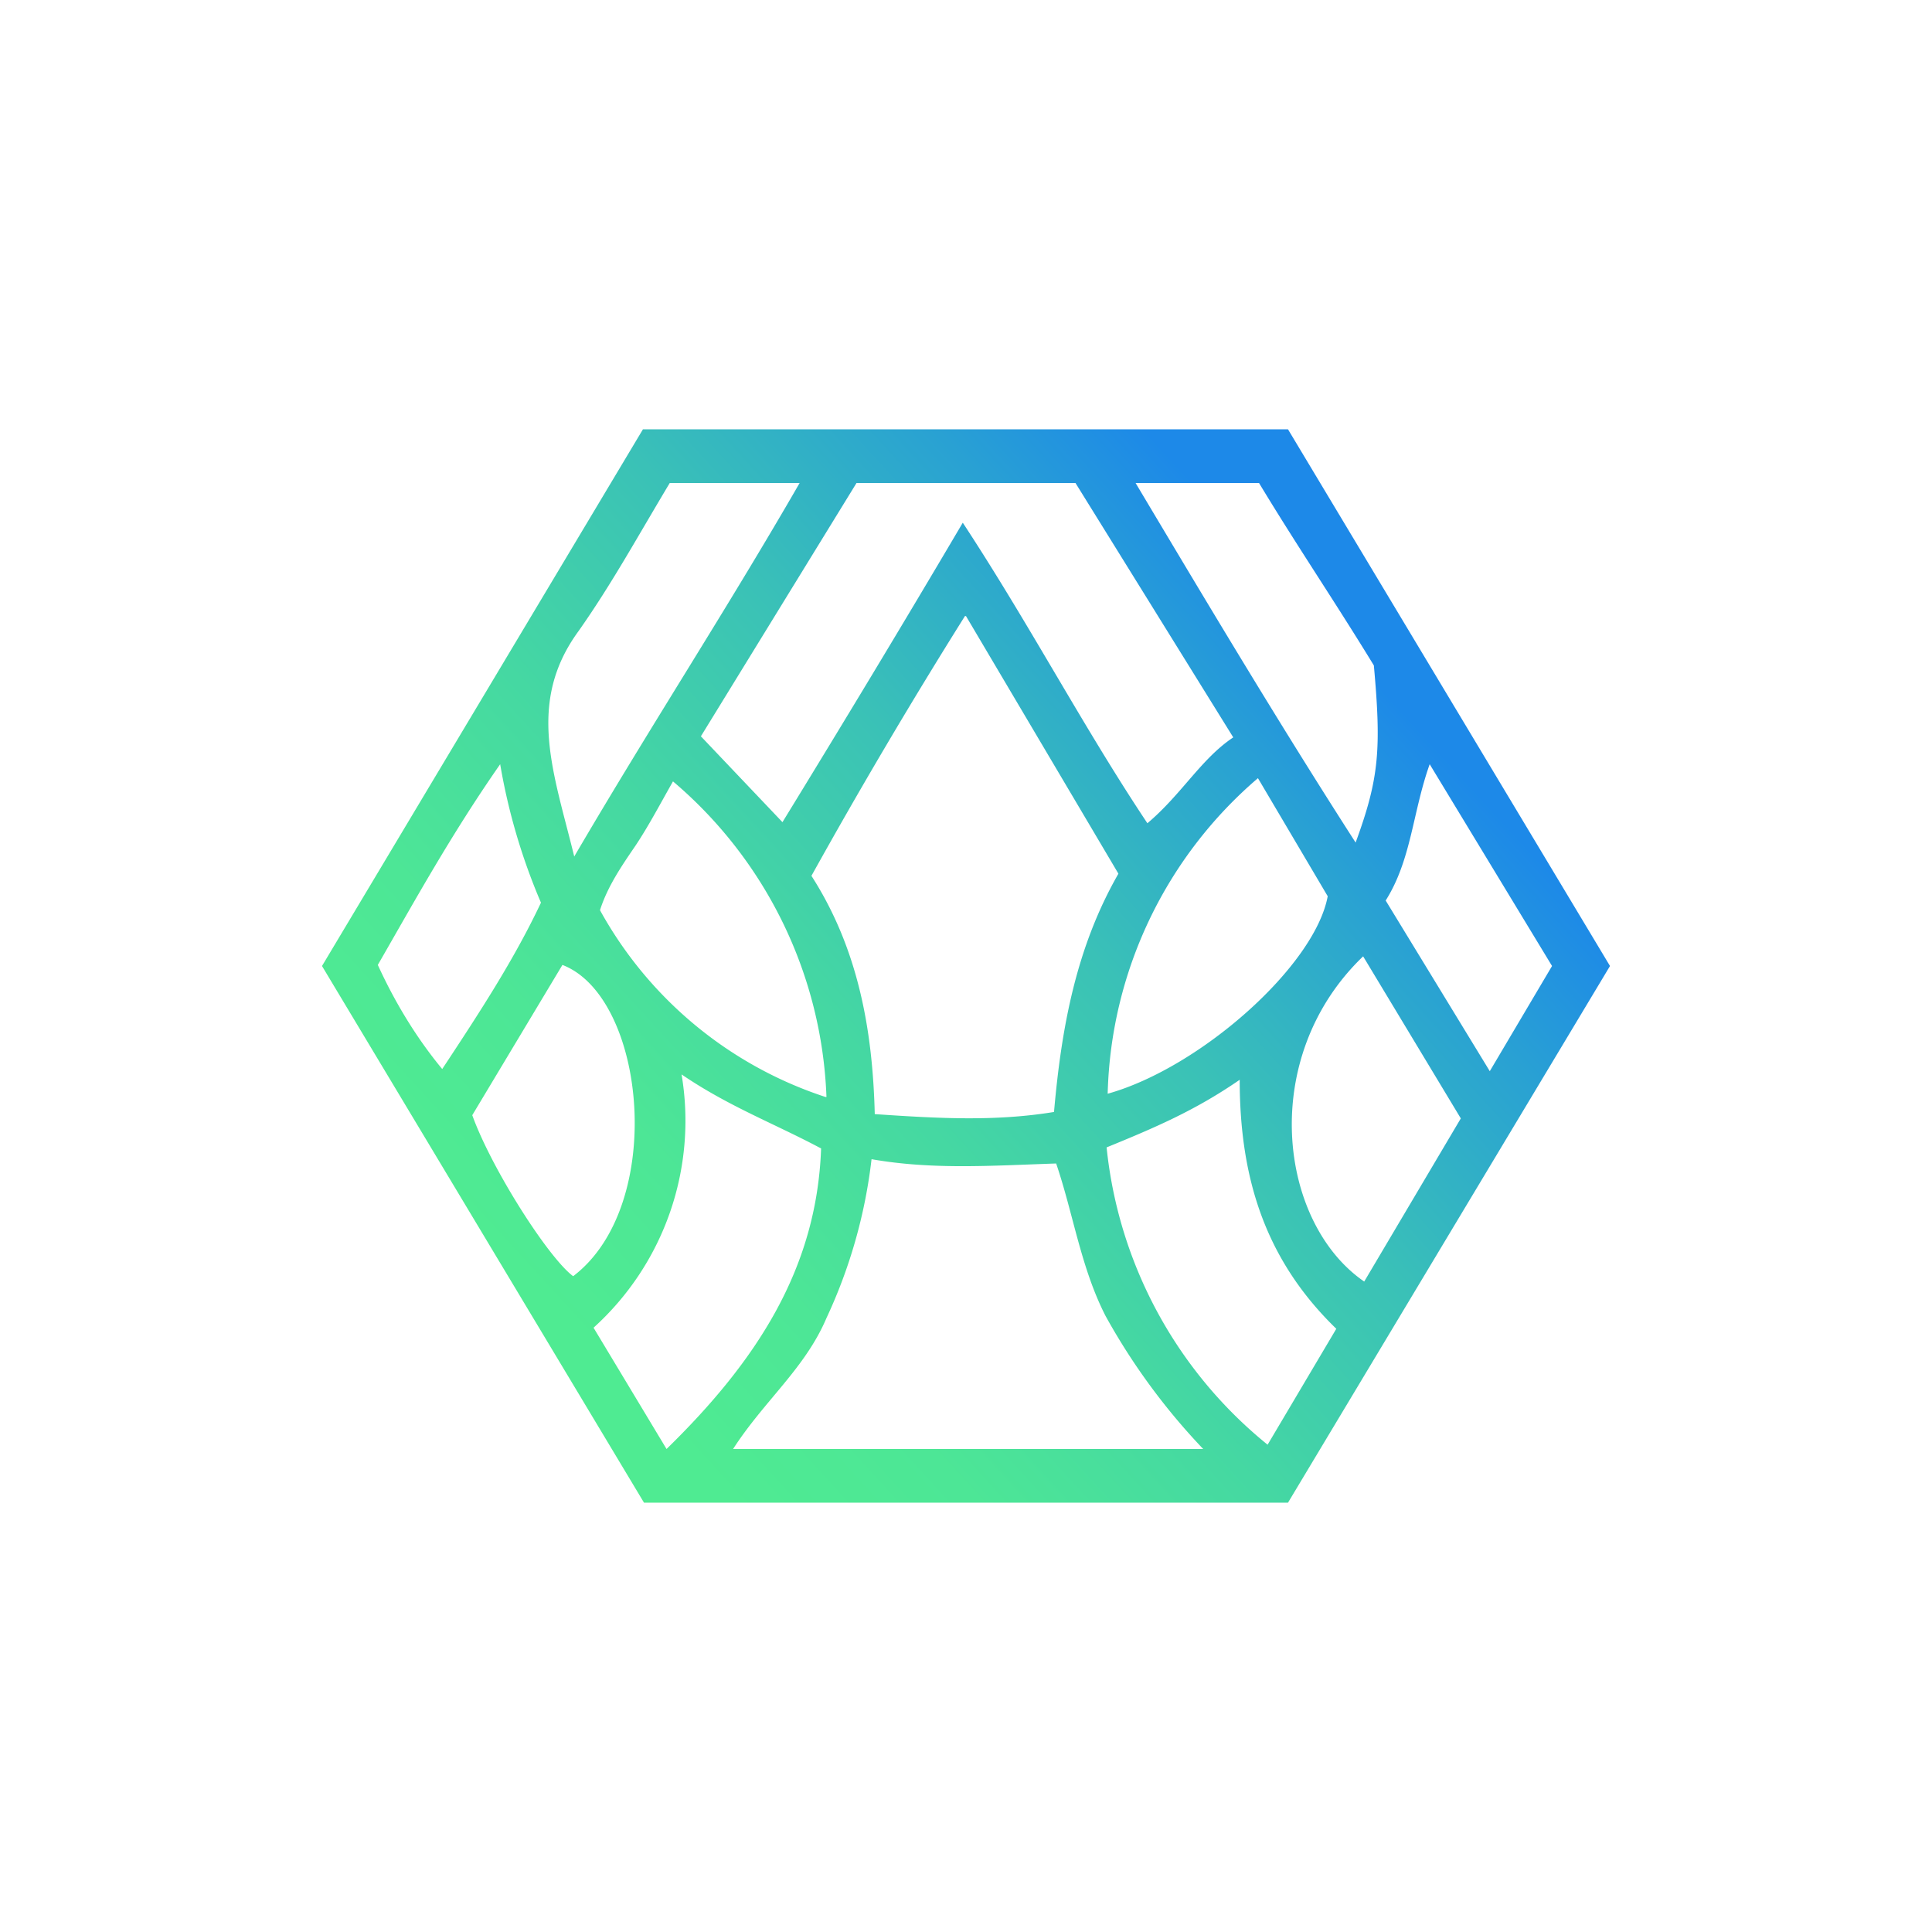 <svg xmlns="http://www.w3.org/2000/svg" width="18" height="18"><path fill="url(#a)" d="M5.99 4H12l3 5-3 5H6L3 9zm3 1.74a53 53 0 0 0-1.43 2.42c.43.67.57 1.42.59 2.22.59.04 1.12.07 1.67-.02.07-.8.21-1.54.6-2.22L9 5.74Zm2.22 7.76a6 6 0 0 1-.91-1.24c-.23-.45-.3-.95-.46-1.42-.6.02-1.15.06-1.72-.04a4.8 4.8 0 0 1-.42 1.48c-.2.47-.58.77-.87 1.22zM6.53 6.86l.76.8c.57-.93 1.12-1.84 1.68-2.79.63.96 1.12 1.9 1.72 2.8.32-.27.5-.6.8-.8L10.02 4.5H7.98zm-.32 6.64c.84-.82 1.4-1.68 1.44-2.8-.43-.23-.86-.39-1.3-.69a2.6 2.6 0 0 1-.82 2.36zm6.24-1.12c-.66-.64-.9-1.4-.9-2.32-.42.29-.8.45-1.24.63a4.1 4.1 0 0 0 1.5 2.77zM6.24 4.5c-.3.5-.54.94-.85 1.38-.49.67-.23 1.32-.04 2.1.72-1.23 1.42-2.3 2.1-3.48zm4.34 0c.68 1.14 1.33 2.23 2.05 3.35.22-.6.24-.87.17-1.65-.36-.59-.72-1.12-1.07-1.7zm1.14 2.75a4 4 0 0 0-1.4 2.94c.86-.24 1.93-1.19 2.05-1.84zM7.7 10.22a4.05 4.05 0 0 0-1.43-2.94c-.13.23-.23.42-.35.6-.13.19-.26.38-.33.6a3.72 3.72 0 0 0 2.1 1.74Zm5-1.31c-.98.94-.79 2.48.01 3.03l.9-1.52zm-8.3 1.48c.18.5.71 1.33.94 1.5.87-.66.68-2.6-.1-2.9zm8.92-3.27c-.16.45-.17.89-.41 1.27l.97 1.59.58-.98zm-8.66 0c-.46.66-.8 1.28-1.14 1.87.16.35.36.68.6.97.35-.53.67-1.02.92-1.55a5.7 5.7 0 0 1-.38-1.29"/><defs><linearGradient id="a" x1="5.16" x2="12.29" y1="12.29" y2="5.76" gradientUnits="userSpaceOnUse"><stop stop-color="#4FEB92"/><stop offset=".18" stop-color="#4DE696"/><stop offset=".39" stop-color="#45D8A2"/><stop offset=".62" stop-color="#3AC1B7"/><stop offset=".85" stop-color="#29A1D3"/><stop offset="1" stop-color="#1D89E8"/></linearGradient></defs></svg>